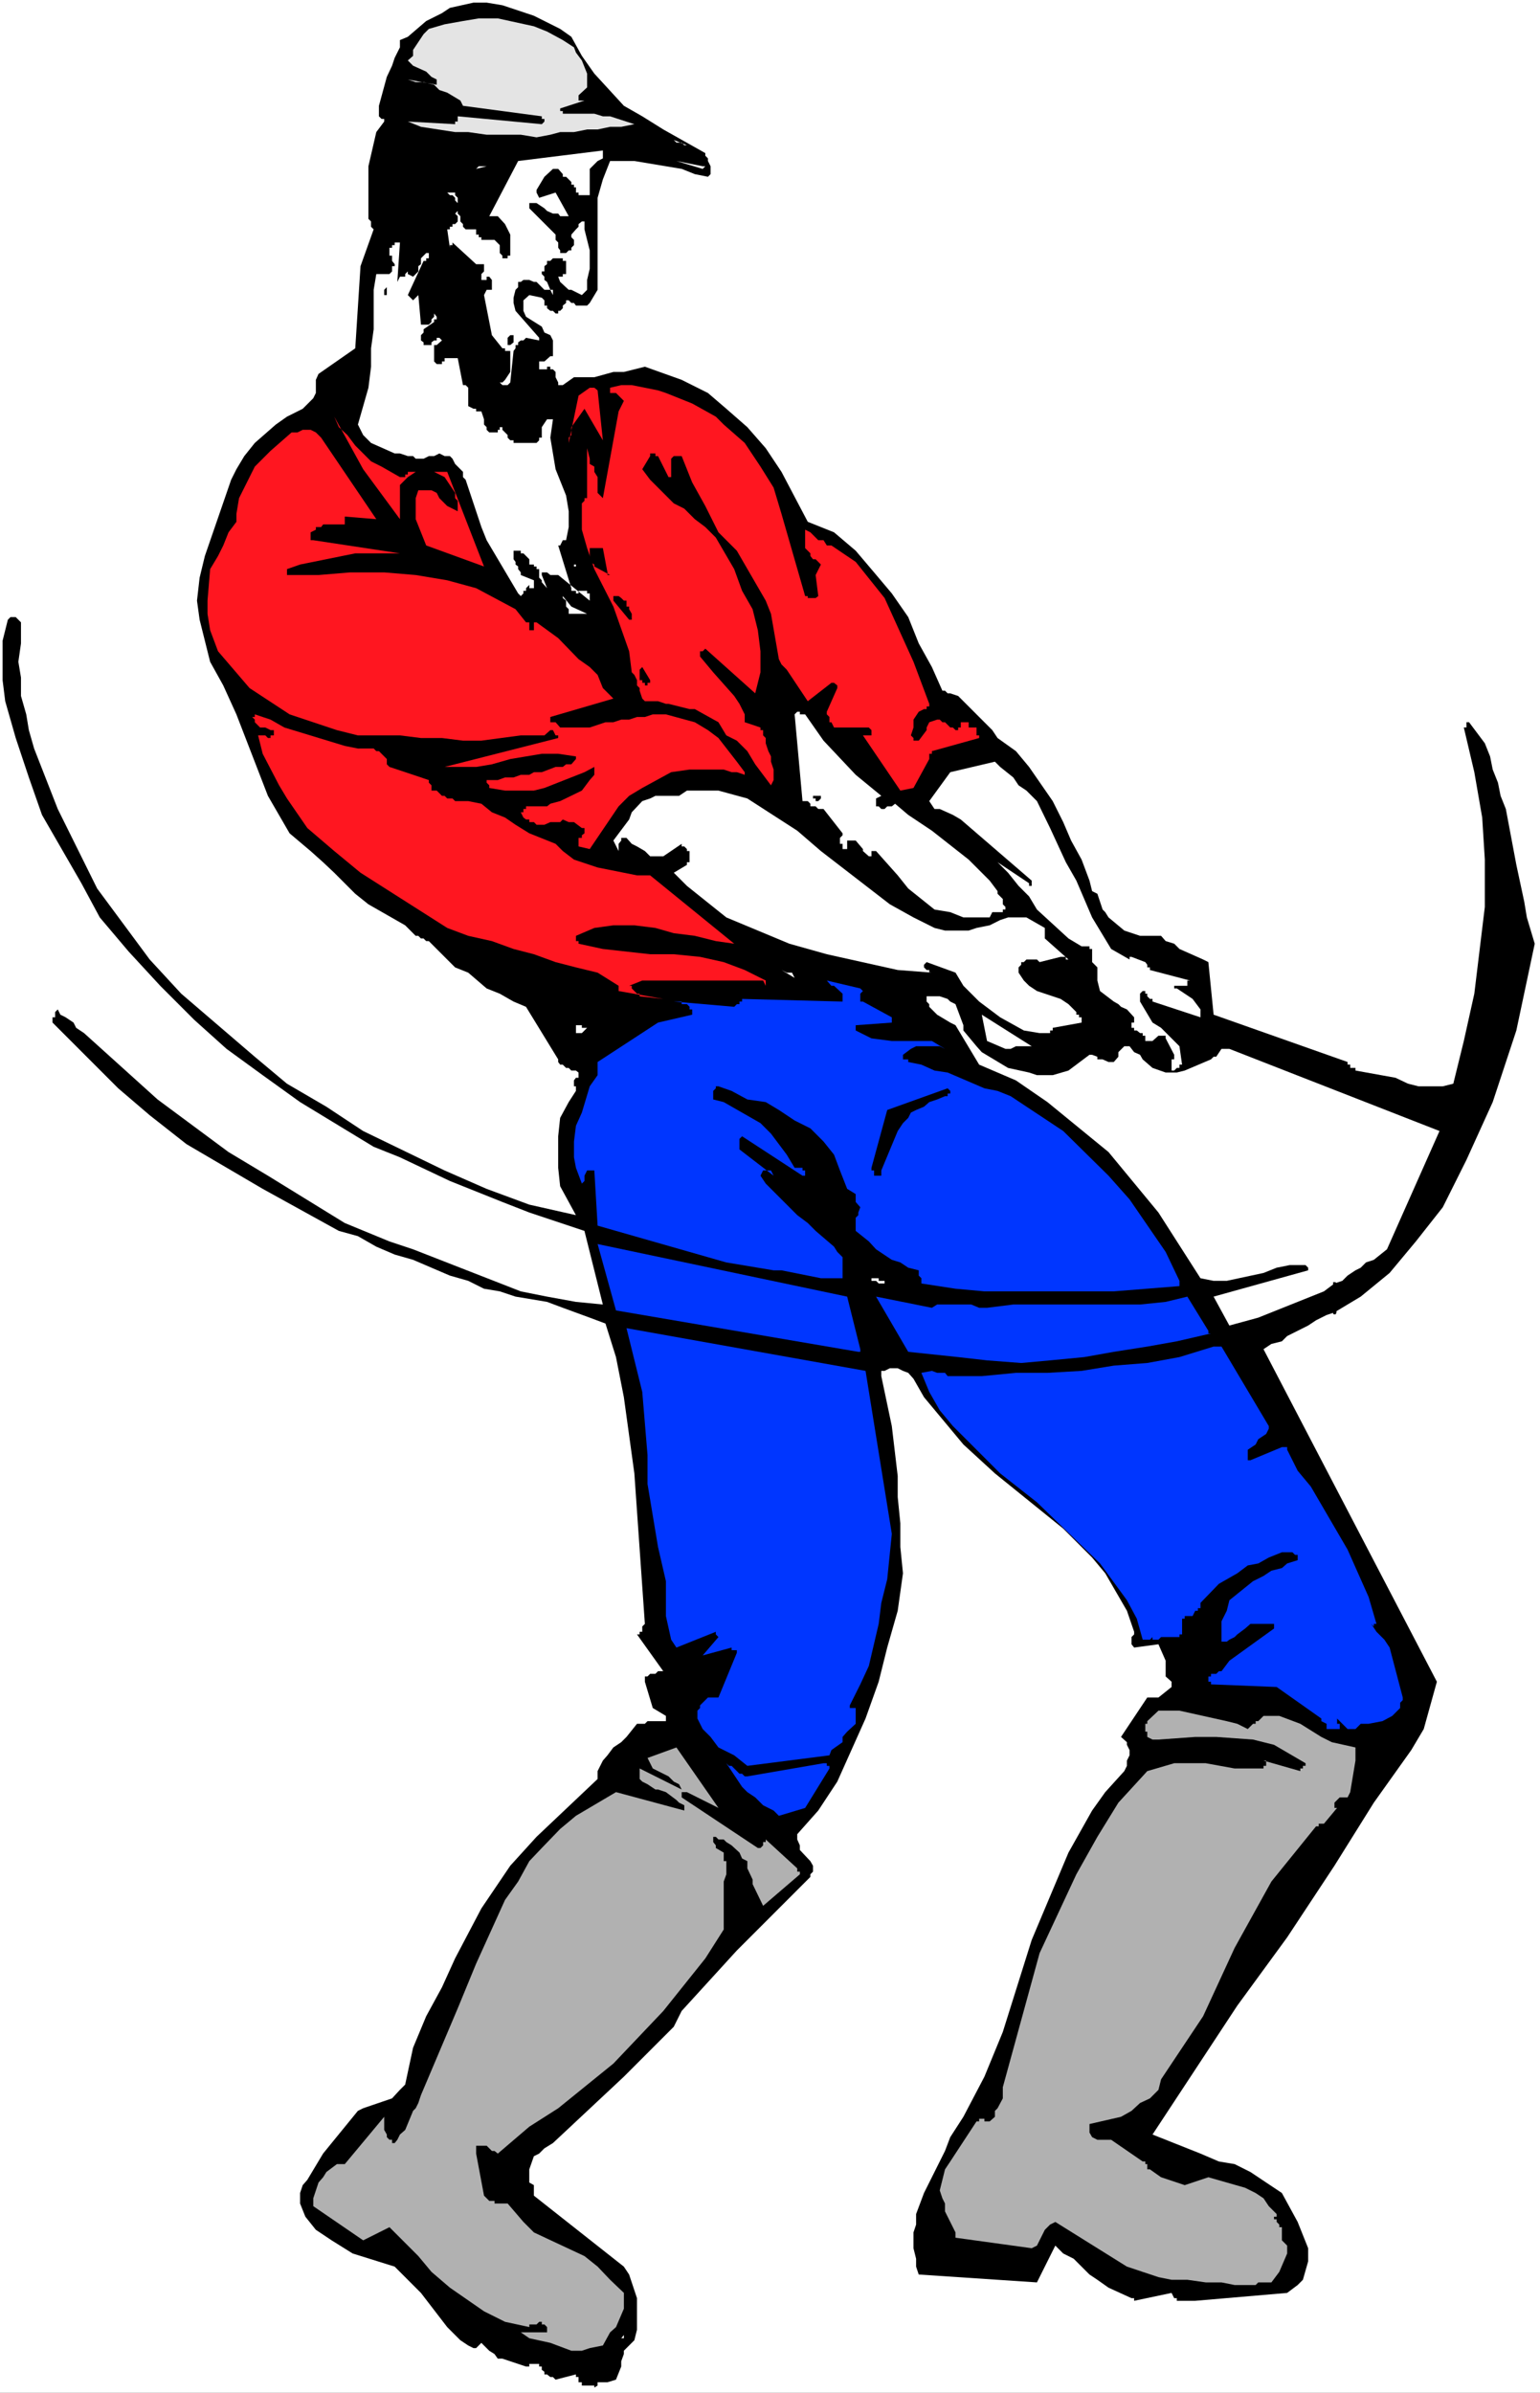<?xml version="1.0" encoding="UTF-8" standalone="no"?>
<svg
   version="1.0"
   width="100.258mm"
   height="155.668mm"
   id="svg39"
   sodipodi:docname="Miner 6.wmf"
   xmlns:inkscape="http://www.inkscape.org/namespaces/inkscape"
   xmlns:sodipodi="http://sodipodi.sourceforge.net/DTD/sodipodi-0.dtd"
   xmlns="http://www.w3.org/2000/svg"
   xmlns:svg="http://www.w3.org/2000/svg">
  <rect width="100%" height="100%" fill="#333333" stroke="none"/>
  <sodipodi:namedview
     id="namedview39"
     pagecolor="#ffffff"
     bordercolor="#000000"
     borderopacity="0.25"
     inkscape:showpageshadow="2"
     inkscape:pageopacity="0.0"
     inkscape:pagecheckerboard="0"
     inkscape:deskcolor="#d1d1d1"
     inkscape:document-units="mm" />
  <defs
     id="defs1">
    <pattern
       id="WMFhbasepattern"
       patternUnits="userSpaceOnUse"
       width="6"
       height="6"
       x="0"
       y="0" />
  </defs>
  <path
     style="fill:#ffffff;fill-opacity:1;fill-rule:evenodd;stroke:none"
     d="M 0,588.353 H 378.928 V 0 H 0 Z"
     id="path1" />
  <path
     style="fill:#000000;fill-opacity:1;fill-rule:evenodd;stroke:none"
     d="m 268.077,216.532 h -24.562 l -5.171,-5.171 -9.049,-7.11 -5.817,-3.878 -3.232,-2.747 -0.808,0.646 h -1.131 l -0.646,0.646 h -0.808 l -0.646,-0.646 h -0.646 v -1.939 l 1.293,-0.646 -6.302,-5.171 -7.918,-8.403 -4.525,-6.464 h -1.293 v -0.646 h -0.646 l -0.646,0.646 1.939,21.33 h 1.293 l 0.646,0.646 v 0.646 h 1.293 l 0.646,0.646 h 1.293 l 4.686,5.979 v 0.485 l -0.646,0.646 v 1.454 h 0.646 v 1.293 h 1.131 v -2.101 h 2.101 l 1.777,2.101 v 0.485 l 1.454,1.293 h 0.646 v -1.293 h 1.131 l 5.332,5.979 2.585,3.232 6.464,5.171 3.878,0.646 3.232,1.293 h 6.464 l 0.646,-1.293 h 1.293 0.646 0.646 v -0.646 h 0.646 v -0.646 l -0.646,-0.646 v -1.293 l -1.293,-1.293 v -0.646 l -1.939,-2.585 h 24.562 l 0.646,2.585 1.293,0.646 1.293,3.878 0.646,0.646 0.808,1.293 3.878,3.232 3.878,1.293 h 5.171 l 1.131,1.293 2.101,0.646 1.293,1.293 5.817,2.585 1.293,0.646 1.293,12.927 32.964,11.635 v 0.646 h 0.646 v 0.808 h 1.293 v 0.646 l 9.857,1.778 3.07,1.454 2.585,0.646 h 5.979 l 2.585,-0.646 2.585,-10.503 2.585,-11.635 2.585,-21.33 v -11.635 l -0.646,-10.342 -1.939,-11.15 -2.585,-10.988 h 0.646 v -1.293 h 0.646 l 3.878,5.171 1.293,3.232 0.646,3.232 1.293,3.232 0.646,3.232 1.293,3.232 2.585,13.735 1.939,9.049 0.646,3.878 1.939,6.464 -4.525,21.33 -5.817,17.613 -6.464,14.22 -5.817,11.635 -6.625,8.403 -3.232,3.878 -3.232,3.878 -7.11,5.817 -6.464,3.878 v -7.11 l 1.939,-0.646 1.293,-1.293 1.939,-1.293 1.293,-0.646 1.293,-1.293 1.939,-0.646 3.232,-2.585 12.927,-29.086 -51.709,-20.199 h -1.939 l -1.293,1.939 h -0.646 l -0.646,0.646 -6.464,2.747 -1.939,0.485 h -2.747 l -3.232,-1.131 -2.424,-2.101 -0.646,-1.131 -1.454,-0.646 -1.131,-1.454 h -1.293 l -1.454,1.454 v 1.131 l -1.131,1.293 h -1.293 l -1.454,-0.646 h -1.293 v -0.646 l -1.293,-0.485 h -0.646 l -5.171,3.878 -3.878,1.131 h -3.878 l -1.939,-0.646 -5.171,-1.131 -6.464,-3.878 -1.293,-1.454 -3.232,-3.878 v -1.293 l -1.939,-5.171 -1.293,-0.646 -0.646,-0.646 -1.939,-0.646 h -3.232 v 1.293 l 0.646,0.646 v 0.646 l 1.939,1.939 3.232,1.939 1.293,0.646 5.817,9.695 9.049,3.878 7.756,5.332 15.028,12.281 12.281,14.866 10.342,16.159 3.232,0.646 h 3.232 l 9.049,-1.939 3.232,-1.293 3.232,-0.646 h 3.878 l 0.646,0.646 v 0.646 l -23.269,6.464 3.878,7.11 7.11,-1.939 9.695,-3.878 3.232,-1.293 3.232,-1.293 2.585,-1.939 v 7.11 l -1.939,0.646 -2.585,1.293 -1.939,1.293 -5.171,2.585 -1.293,1.293 -2.585,0.646 -1.939,1.293 42.66,81.765 -3.232,11.635 -3.07,5.171 -9.211,12.927 -9.695,15.513 -11.634,17.613 -12.281,16.805 -20.845,31.672 11.796,4.686 4.524,1.939 3.878,0.646 3.878,1.939 7.756,5.171 3.878,7.11 2.585,6.464 v 3.232 l -1.293,4.525 -1.293,1.293 -2.585,1.939 -22.623,1.939 h -4.525 v -0.646 h -0.646 l -0.646,-1.293 -9.211,1.939 v -0.646 h -0.646 l -5.656,-2.585 -2.747,-1.939 -1.939,-1.293 -3.878,-3.878 -2.585,-1.293 -1.939,-1.939 -4.524,9.049 -29.086,-1.939 -0.646,-1.939 v -1.939 l -0.646,-2.585 v -3.878 l 0.646,-1.939 v -2.585 l 1.939,-5.171 2.585,-5.171 2.585,-5.171 1.293,-3.393 3.232,-5.009 5.171,-9.857 4.525,-10.988 7.11,-22.623 9.049,-21.492 5.817,-10.342 3.232,-4.525 4.686,-5.171 0.646,-1.293 v -1.293 l 0.646,-1.293 v -1.293 l -0.646,-1.293 v -0.646 l -1.454,-1.293 6.464,-9.695 h 2.747 l 3.232,-2.585 v -1.293 l -1.454,-1.293 v -3.878 l -1.777,-4.04 -5.979,0.808 -0.646,-0.808 v -1.778 l 0.646,-0.646 v -0.646 l -1.777,-5.171 -5.332,-9.211 -3.232,-3.878 -7.11,-7.11 -16.805,-13.574 -7.756,-7.11 -3.232,-3.878 -6.464,-7.756 -2.585,-4.525 -1.293,-1.454 -1.293,-0.485 -1.293,-0.646 h -1.939 l -1.293,0.646 h -0.808 v 1.293 l 2.585,12.281 1.454,12.281 v 5.171 l 0.646,6.464 v 5.817 l 0.646,6.464 -1.293,9.211 -2.585,9.049 -2.101,8.403 -3.232,9.049 -6.948,15.513 -4.686,7.11 -5.171,5.817 v 1.293 l 0.646,1.454 v 1.131 l 2.585,2.747 0.646,1.131 v 1.454 l -0.646,0.646 v 0.646 l -18.098,18.098 -13.574,14.866 -1.939,3.878 -12.281,12.281 -17.452,16.321 -2.101,1.293 -1.293,1.293 -1.293,0.646 -1.131,3.232 v 1.939 1.293 l 1.131,0.646 v 2.585 l 22.138,17.452 1.293,1.939 1.293,3.878 0.646,1.939 v 7.756 l -0.646,2.585 -2.585,2.585 v 0.808 l -0.646,1.778 v 1.293 l -1.293,3.232 -2.101,0.646 h -1.131 v -0.646 0.646 h -1.293 v 0.808 l -0.808,0.485 v -0.485 h -3.07 v -0.808 h -0.808 v -1.293 h -0.646 v -0.646 l -5.009,1.293 -0.646,-0.646 h -0.646 l -0.808,-0.646 h -0.646 v -0.646 l -0.646,-0.485 v -0.808 h -0.646 v -0.646 h -2.424 v 0.646 h -0.808 l -5.817,-1.939 h -0.646 -0.485 l -0.808,-1.131 -1.293,-0.808 -1.939,-1.939 -0.646,0.646 -0.646,0.646 h -0.646 l -1.293,-0.646 -1.939,-1.293 -3.232,-3.232 -6.464,-8.403 -6.464,-6.464 -10.342,-3.232 -5.171,-3.232 -3.878,-2.585 -2.585,-3.232 -1.293,-3.232 v -2.585 l 0.646,-1.939 1.131,-1.293 3.878,-6.464 2.101,-2.585 6.464,-7.918 1.293,-0.646 7.11,-2.424 1.939,-2.101 1.293,-1.293 1.939,-9.049 3.232,-7.756 3.878,-7.11 3.232,-7.11 6.464,-12.281 7.11,-10.503 6.464,-7.11 15.028,-14.22 v -1.939 l 1.293,-2.585 1.131,-1.293 1.454,-1.939 1.939,-1.293 1.293,-1.293 2.585,-3.232 h 0.646 1.293 l 0.646,-0.646 h 4.524 v -1.293 l -3.232,-1.939 -1.939,-6.464 v -1.293 h 0.646 l 0.646,-0.646 h 1.293 l 0.646,-0.646 h 1.293 l -6.464,-9.049 h 0.646 v -0.646 h 0.646 v -1.293 l 0.646,-0.646 -2.585,-37.004 -2.585,-18.745 -1.939,-9.857 -2.585,-8.241 -3.878,-1.454 -6.625,-2.424 -3.878,-1.454 -7.756,-1.293 -3.878,-1.293 -3.878,-0.646 -3.878,-1.939 -4.525,-1.293 -9.049,-3.878 -4.525,-1.293 -4.525,-1.939 -4.525,-2.585 -4.686,-1.293 -18.744,-10.342 -18.744,-10.988 -9.049,-7.11 -7.756,-6.625 -16.159,-16.159 v -1.293 h 0.646 v -1.293 l 0.646,-0.646 0.646,1.293 1.293,0.646 1.939,1.293 0.646,1.293 1.939,1.293 18.098,16.321 17.452,12.927 9.695,5.817 18.906,11.635 10.988,4.525 5.817,1.939 26.501,10.342 6.464,1.293 7.11,1.293 6.625,0.646 -4.525,-18.098 -13.574,-4.525 -6.625,-2.585 -12.927,-5.171 -12.281,-5.817 -6.464,-2.585 -18.098,-10.988 -9.211,-6.625 -8.887,-6.464 -7.918,-7.11 -8.403,-8.403 -7.756,-8.403 -7.11,-8.403 -4.525,-8.403 -9.695,-16.805 -3.232,-9.211 -3.232,-9.695 -2.585,-9.049 -0.646,-5.171 v -9.695 l 1.293,-5.171 0.646,-0.646 h 1.293 l 1.293,1.293 v 5.171 l -0.646,4.525 0.646,3.878 v 4.525 l 1.293,4.525 0.646,3.878 1.293,4.525 5.817,14.866 9.695,19.553 12.927,17.452 7.756,8.403 18.098,15.513 7.918,6.625 9.695,5.656 9.049,5.979 20.037,9.695 10.342,4.525 10.503,3.878 11.473,2.585 -3.878,-7.11 -0.485,-4.525 v -7.756 l 0.485,-4.525 2.101,-3.878 1.777,-2.747 v -1.131 h -0.485 v -1.454 l 0.485,-0.646 h 0.646 v -1.293 l -0.646,-0.485 h -1.131 l -0.646,-0.646 h -0.646 l -0.808,-0.808 h -0.646 l -0.485,-0.646 v -0.646 l -7.918,-12.927 -3.07,-1.293 -3.393,-1.939 -3.232,-1.293 -4.524,-3.878 -3.232,-1.293 -6.464,-6.464 h -0.646 l -0.646,-0.646 h -0.646 l -0.646,-0.646 h -0.646 l -2.585,-2.585 -9.049,-5.171 -3.232,-2.585 -2.585,-2.585 -2.585,-2.585 -2.747,-2.585 -3.07,-2.747 -5.171,-4.363 -5.332,-9.211 -7.756,-20.037 -3.232,-7.11 -3.232,-5.817 -1.293,-5.171 -1.293,-5.171 -0.646,-4.686 0.646,-5.656 1.293,-5.332 6.464,-18.745 1.293,-2.585 1.939,-3.232 2.585,-3.232 5.171,-4.525 2.747,-1.939 3.878,-1.939 2.585,-2.585 0.646,-1.293 v -3.232 l 0.646,-1.454 9.049,-6.302 1.293,-20.199 3.232,-9.049 -0.646,-0.646 V 54.456 L 90.652,53.81 V 40.883 l 1.939,-8.403 1.939,-2.585 V 29.248 H 93.884 L 93.237,28.602 V 26.016 l 1.939,-7.11 1.293,-2.747 0.646,-1.939 1.293,-2.585 V 9.857 l 1.939,-0.808 4.524,-3.878 3.878,-1.939 1.939,-1.293 5.817,-1.293 h 3.232 l 3.878,0.646 7.756,2.585 6.464,3.232 2.747,1.939 2.585,4.686 3.07,4.363 7.272,7.918 4.525,2.585 5.171,3.232 10.342,5.817 v 0.646 l 0.646,0.646 v 0.646 l 0.646,1.293 v 1.939 l -0.646,0.646 -3.232,-0.646 -3.232,-1.293 -11.634,-1.939 h -3.232 -2.747 l -1.777,4.525 -1.293,4.525 v 22.623 l -1.939,3.232 -0.646,0.646 h -2.747 l -0.485,-0.646 h -0.646 l -0.646,-0.646 h -0.646 v 0.646 l -0.808,0.646 v 0.646 l -0.646,0.646 h -0.485 v 0.646 h -0.646 l -0.646,-0.646 h -0.646 L 134.604,75.786 V 75.14 h -0.646 v -1.293 l -0.646,-0.646 -3.07,-0.646 -1.454,1.293 v 2.585 l 0.646,1.454 3.878,2.424 0.646,1.454 1.454,0.646 0.646,1.293 v 3.878 h -0.646 l -1.454,1.293 h -1.293 v 1.939 h 1.939 v -0.646 h 0.808 v 0.646 h 0.646 l 0.646,0.646 v 1.293 l 0.646,1.293 v 0.646 h 1.131 l 2.747,-1.939 h 5.009 l 4.686,-1.293 h 2.585 l 5.171,-1.293 9.049,3.232 6.464,3.232 4.524,3.878 5.171,4.525 4.525,5.171 3.878,5.817 6.464,12.281 6.464,2.585 5.332,4.525 4.524,5.332 4.363,5.171 4.04,5.817 2.585,6.464 3.232,5.817 2.585,5.817 h 0.646 l 0.646,0.646 h 0.646 l 1.939,0.646 8.403,8.403 1.293,1.939 4.525,3.232 3.232,3.878 5.817,8.403 2.585,5.171 1.939,4.525 2.585,4.686 z"
     id="path2" />
  <path
     style="fill:#0036ff;fill-opacity:1;fill-rule:evenodd;stroke:none"
     d="m 286.821,402.523 h -1.131 l -0.646,0.646 h -1.454 v -0.646 l -0.646,0.646 h -1.777 l -1.454,-5.171 -2.424,-4.525 -6.625,-9.049 -15.513,-15.028 -9.049,-7.11 -11.634,-11.635 -3.232,-3.878 -2.585,-4.525 -1.939,-4.686 2.585,-0.485 1.293,0.485 h 1.939 l 0.646,0.808 h 8.403 l 8.403,-0.808 h 7.756 l 8.403,-0.485 7.918,-1.293 8.241,-0.646 7.918,-1.454 8.403,-2.585 h 1.939 l 11.634,19.553 v 0.646 l -0.646,1.293 -1.939,1.293 -0.646,1.293 -1.939,1.293 v 2.585 h 0.646 l 7.756,-3.232 h 1.293 v 0.646 l 2.585,5.171 3.232,3.878 9.049,15.513 5.171,11.635 1.939,6.625 h -0.646 v 0.646 l -0.646,-0.646 1.293,1.939 1.939,1.939 1.293,1.939 3.232,12.281 v 0.646 l -0.646,0.646 v 1.293 l -1.939,1.939 -2.424,1.293 -3.393,0.646 h -1.939 l -1.293,1.293 h -1.939 l -2.585,-2.585 v 1.293 h 0.646 v 1.293 h -0.646 -1.293 -0.646 -0.646 v -1.293 l -1.293,-0.646 v -0.646 l -10.988,-7.756 -16.159,-0.646 v -0.646 h -0.646 v -1.293 h 0.646 v -0.646 h 1.293 l 0.646,-0.646 h 0.646 l 1.939,-2.585 10.988,-7.918 v -1.131 h -5.817 l -1.293,1.131 -1.939,1.454 -0.646,0.646 -1.293,0.646 -0.646,0.485 h -1.293 v -1.131 -3.878 l 1.293,-2.585 0.646,-2.585 5.817,-4.686 2.585,-1.293 1.939,-1.293 2.585,-0.646 1.293,-1.131 2.585,-0.808 v -1.293 h -0.646 l -0.646,-0.646 h -2.585 l -3.232,1.293 -2.585,1.454 -2.585,0.485 -2.585,1.939 -4.525,2.585 -4.524,4.686 v 1.293 h -0.646 v 0.646 H 294.093 l -0.646,1.293 h -0.646 -0.646 -0.646 v 0.646 h -0.646 v 3.878 h -0.646 v 0.646 z"
     id="path3" />
  <path
     style="fill:#b1b1b1;fill-opacity:1;fill-rule:evenodd;stroke:none"
     d="m 333.521,432.903 v -3.232 l -5.817,-1.293 -2.585,-1.293 -5.171,-3.232 -5.171,-1.939 h -3.878 l -1.293,1.293 h -0.646 v 0.646 h -0.646 l -1.293,1.293 -2.585,-1.293 -2.585,-0.646 -11.634,-2.585 h -5.171 l -2.747,2.585 v 0.646 h -0.485 v 1.939 h 0.485 v 1.293 l 1.293,0.646 h 1.454 l 9.049,-0.646 h 5.171 l 9.049,0.646 5.171,1.293 7.756,4.525 v 0.646 h -0.646 v 0.646 h -0.646 v 0.646 l -9.049,-2.585 h 0.646 v 1.293 h -0.646 v 0.646 h -7.11 l -7.11,-1.293 h -7.756 l -6.625,1.939 -7.11,7.756 -5.171,8.403 -5.171,9.211 -9.049,19.391 -9.049,32.965 v 2.747 l -1.293,2.424 -0.646,0.646 v 1.454 l -1.293,1.131 h -1.293 v -0.646 h -1.293 v 0.646 h -0.646 l -6.464,9.857 -1.293,1.939 -1.293,5.171 0.646,1.939 0.646,1.293 v 1.939 l 2.585,5.171 v 1.293 l 18.744,2.585 1.293,-0.646 1.939,-3.878 1.293,-1.293 1.293,-0.646 17.613,10.988 7.756,2.585 3.232,0.646 h 3.878 l 4.525,0.646 h 3.878 l 3.232,0.646 h 5.171 l 0.646,-0.646 h 3.232 l 1.939,-2.585 1.939,-4.525 v -1.939 l -1.293,-1.293 v -0.646 -1.939 -0.646 h -0.646 v -0.646 l -0.646,-0.646 v -0.646 h -0.646 v -0.646 h 0.646 v -0.646 l -1.939,-1.939 -1.293,-1.939 -1.939,-1.293 -2.585,-1.293 -9.049,-2.585 -5.817,1.939 -5.817,-1.939 -2.747,-1.939 h -0.646 v -1.293 h -0.485 v -0.646 h -0.646 l -7.756,-5.333 h -3.393 l -1.293,-0.646 -0.646,-1.131 v -2.101 l 7.756,-1.778 2.585,-1.454 2.101,-1.939 2.424,-1.131 2.101,-2.101 0.646,-2.585 10.342,-15.513 7.756,-16.805 9.049,-16.321 10.988,-13.574 h 0.646 v -0.646 h 1.293 l 3.232,-3.878 h -0.646 v -1.293 l 0.646,-0.646 0.646,-0.646 h 1.939 l 0.646,-1.293 z"
     id="path4" />
  <path
     style="fill:#0036ff;fill-opacity:1;fill-rule:evenodd;stroke:none"
     d="m 297.325,327.222 -5.171,-8.403 -5.332,1.293 -6.302,0.646 h -6.464 -5.979 -6.464 -6.464 -5.817 l -6.464,0.808 h -1.939 l -1.939,-0.808 h -1.939 -1.293 -1.293 -1.939 -1.939 l -1.293,0.808 -13.735,-2.747 7.918,13.574 12.281,1.293 7.11,0.808 8.403,0.646 7.11,-0.646 8.403,-0.808 7.272,-1.293 8.241,-1.293 7.272,-1.293 8.403,-1.939 h -0.646 z"
     id="path5" />
  <path
     style="fill:#ffffff;fill-opacity:1;fill-rule:evenodd;stroke:none"
     d="m 295.386,248.204 -1.939,-2.585 -3.878,-2.585 h -0.646 v -0.646 h 1.939 0.646 0.646 v -1.293 h 0.646 l -9.857,-2.585 v -0.646 h -0.646 v -0.646 l -0.485,-0.646 -3.393,-1.293 h -0.485 v 0.646 l -4.524,-2.585 -4.686,-7.756 -3.878,-9.049 -2.585,-4.525 -3.878,-8.403 -3.232,-6.625 -1.293,-1.293 -1.293,-1.293 -1.939,-1.293 -1.293,-1.939 -3.232,-2.585 -1.293,-1.293 -10.988,2.585 -5.171,7.11 1.293,1.939 h 1.293 l 3.232,1.454 1.939,1.131 17.452,15.028 v 0.646 0.646 h -0.646 v -0.646 l -7.756,-5.171 2.585,2.585 2.585,3.232 2.585,2.585 1.939,3.232 7.756,7.11 3.232,1.939 h 1.939 v 0.646 h 0.646 v 1.939 1.293 l 1.293,1.293 v 3.232 l 0.646,2.585 3.393,2.585 1.131,0.646 0.646,0.646 1.454,0.646 1.777,1.939 v 1.293 h -0.646 v 1.293 h 0.646 v 0.646 h 0.646 l 0.808,0.646 h 0.646 v 0.646 h 0.646 v 1.293 h 0.485 0.646 0.646 l 1.454,-1.293 h 1.777 v 0.646 l 2.101,4.04 v 1.131 h -0.646 v 2.747 h 0.646 l 0.646,-0.646 h 0.646 v -0.808 h 0.646 l -0.646,-4.525 -1.293,-1.293 -3.232,-3.232 -2.101,-1.293 -3.07,-5.171 v -1.939 l 0.646,-0.646 h 0.646 v 0.646 h 0.485 v 0.646 l 0.646,0.646 h 0.646 v 0.646 l 11.796,3.878 v -0.646 h 0.646 -0.646 z"
     id="path6" />
  <path
     style="fill:#0036ff;fill-opacity:1;fill-rule:evenodd;stroke:none"
     d="m 290.215,314.941 -3.393,-7.11 -8.887,-12.927 -5.171,-5.817 -11.15,-10.988 -12.927,-8.564 -3.232,-1.293 -3.232,-0.646 -9.049,-3.878 -3.232,-0.485 -3.232,-1.454 -3.232,-0.646 v -0.646 h -1.293 v -1.131 l 1.939,-1.454 1.293,-0.646 h 5.817 l 1.293,0.646 -3.232,-1.939 h -2.585 -7.272 l -5.009,-0.646 -3.878,-1.939 v -0.646 -0.646 l 8.887,-0.646 v -1.293 l -7.11,-3.878 h -0.646 v -1.939 l 0.646,-0.646 -0.646,-0.646 -8.241,-1.939 1.131,1.293 h 0.646 l 2.101,1.939 v 1.939 L 182.596,245.619 v 0.646 h -0.646 v 0.646 h -0.646 l -0.646,0.646 -14.866,-1.293 h 1.939 v 0.646 h 1.293 l 0.646,0.646 v 0.646 h 0.646 v 1.293 l -8.403,1.939 -14.866,9.695 v 3.232 l -1.939,2.747 -1.939,6.464 -1.454,3.232 -0.485,3.878 v 3.878 l 0.485,2.585 1.454,3.878 0.646,-0.646 v -1.293 l 0.646,-1.293 h 1.777 l 0.808,13.574 4.525,1.293 18.098,5.171 9.049,2.585 11.634,1.939 h 1.939 l 9.695,1.939 h 5.332 v -3.878 -1.293 l -1.293,-1.293 -0.808,-1.293 -4.525,-3.878 -1.939,-1.939 -2.585,-1.939 -5.817,-5.817 -1.939,-1.939 -1.293,-1.939 0.646,-1.293 h 1.939 l 0.646,1.293 -8.403,-6.464 v -2.585 l 0.646,-0.646 14.866,9.695 h 0.646 v -1.293 h -0.646 v -0.646 h -0.646 -0.646 -0.646 l -1.939,-3.232 -3.878,-5.171 -2.585,-2.585 -9.049,-5.171 -2.585,-0.646 v -2.101 l 0.646,-0.646 v -0.485 h 0.646 l 3.232,1.131 3.878,2.101 4.525,0.646 3.232,1.939 3.878,2.585 3.878,1.939 3.232,3.232 2.585,3.232 1.454,3.878 1.777,4.525 2.101,1.293 v 1.939 l 1.131,1.293 -0.485,1.293 v 0.646 l -0.646,0.646 v 0.646 0.646 1.939 l 3.232,2.585 1.777,1.939 3.878,2.585 2.101,0.646 1.939,1.293 2.585,0.646 v 1.293 l 0.646,0.646 v 1.293 l 8.403,1.293 7.11,0.646 h 31.833 l 16.159,-1.293 z"
     id="path7" />
  <path
     style="fill:#ffffff;fill-opacity:1;fill-rule:evenodd;stroke:none"
     d="m 266.138,250.789 v -0.646 h -0.646 v -0.646 h -0.646 v -0.646 l -1.939,-1.939 -1.939,-1.293 -3.878,-1.293 -1.939,-0.646 -1.939,-1.293 -1.293,-1.293 -1.293,-1.939 v -1.293 l 0.646,-0.646 v -0.646 h 0.646 l 0.646,-0.646 h 2.585 l 0.646,0.646 5.171,-1.293 h 1.293 v 0.646 h 0.646 l -5.817,-5.171 v -2.585 l -4.525,-2.585 h -4.525 l -1.939,0.646 -2.585,1.293 -3.232,0.646 -1.939,0.646 h -5.817 l -2.585,-0.646 -5.171,-2.585 -5.817,-3.232 -16.967,-13.089 -5.817,-5.009 -12.281,-7.918 -7.11,-1.939 h -3.878 -1.939 -1.939 l -1.939,1.293 h -5.817 l -1.293,0.646 -1.939,0.646 -2.585,2.747 -0.646,1.778 -3.878,5.171 1.293,2.585 h 0.646 -0.646 v -1.778 l 0.646,-0.808 v -0.646 h 1.293 l 1.293,1.454 1.293,0.646 1.939,1.131 1.293,1.293 h 3.232 l 4.524,-3.07 v 0.646 h 0.646 l 0.646,0.646 v 0.485 h 0.646 v 2.747 h -0.646 v 0.646 l -3.232,1.939 3.232,3.232 6.464,5.171 3.232,2.585 7.756,3.232 7.756,3.232 9.211,2.585 17.452,3.878 8.403,0.646 h -0.646 v -0.646 h -0.646 l -0.646,-0.646 v -0.646 l 0.646,-0.646 7.11,2.585 1.939,3.232 3.878,3.878 5.171,3.878 5.817,3.232 3.878,0.646 h 2.585 v -0.646 h 0.646 v -0.646 l 7.11,-1.293 z"
     id="path8" />
  <path
     style="fill:#ffffff;fill-opacity:1;fill-rule:evenodd;stroke:none"
     d="m 253.857,257.253 -12.281,-7.756 1.293,6.464 4.525,1.939 h 0.646 0.646 l 1.293,-0.646 h 0.646 1.293 0.646 1.293 v 0.646 z"
     id="path9" />
  <path
     style="fill:#ff1620;fill-opacity:1;fill-rule:evenodd;stroke:none"
     d="m 240.284,180.82 v -1.293 -0.646 h -1.293 -0.646 v -1.293 h -1.293 -0.646 v 1.293 h -0.646 v 0.646 h -0.646 l -0.646,-0.646 h -0.646 l -1.293,-1.293 h -0.646 l -0.646,-0.646 h -0.646 l -1.939,0.646 -0.646,1.293 v 0.646 l -1.939,2.585 h -1.293 v -0.646 l -0.646,-0.646 0.646,-1.939 v -1.939 l 1.293,-1.939 1.293,-0.646 h 0.646 v -0.646 h 0.646 v -0.646 l -3.878,-10.342 -7.11,-15.674 -7.11,-8.888 -5.979,-4.04 h -1.131 l -0.808,-1.293 h -1.293 l -1.939,-1.939 -1.293,-0.646 v 4.525 l 1.293,1.293 v 0.646 l 0.646,0.808 h 0.646 l 1.293,1.293 -1.293,2.585 0.646,5.171 -0.646,0.485 h -1.939 v -0.485 h -0.646 l -5.817,-20.199 -1.939,-6.464 -3.232,-5.171 -3.878,-5.817 -5.171,-4.525 -1.939,-1.939 -5.817,-3.232 -6.464,-2.585 -1.939,-0.646 -6.464,-1.293 h -2.585 l -2.747,0.646 v 1.293 h 1.454 l 1.939,1.939 -1.293,2.585 -3.878,21.33 -1.293,-1.293 v -3.878 l -0.808,-1.293 v -1.293 l -1.131,-0.646 v -1.293 l -0.646,-2.585 v 12.281 h -0.646 v 0.646 l -0.646,0.646 v 6.464 l 1.293,4.525 1.777,5.171 4.686,9.211 3.878,10.988 0.646,5.171 0.646,0.646 0.646,1.293 v 1.293 l 0.646,0.646 v 0.646 l 0.646,1.939 0.646,0.646 h 3.232 l 1.939,0.646 h 0.646 l 5.171,1.293 h 1.293 l 5.817,3.232 1.939,3.232 2.585,1.293 2.585,2.585 1.939,3.232 3.878,5.171 0.646,-1.293 v -2.585 l -0.646,-1.939 v -1.293 l -0.646,-1.293 -0.646,-1.939 v -1.293 l -0.646,-0.646 v -1.293 h -0.646 v -0.646 l -3.878,-1.293 v -1.939 l -1.293,-2.585 -1.293,-1.939 -5.171,-5.817 -3.232,-3.878 v -1.293 h 0.646 l 0.646,-0.646 12.281,10.988 1.293,-5.171 v -5.171 l -0.646,-5.171 -1.293,-5.171 -2.585,-4.525 -1.939,-5.333 -4.525,-7.756 -2.585,-2.585 -2.585,-1.939 -2.585,-2.585 -2.585,-1.293 -5.817,-5.817 -1.939,-2.585 1.939,-3.232 v -0.646 h 1.293 v 0.646 h 0.646 l 2.585,5.171 h 0.646 v -4.525 l 0.646,-0.646 h 1.939 l 2.585,6.464 3.232,5.817 3.232,6.464 4.525,4.525 7.11,12.281 1.293,3.232 1.939,11.15 0.646,1.293 1.293,1.293 5.171,7.756 5.817,-4.525 h 0.646 l 0.808,0.646 v 0.646 l -2.585,5.817 v 0.646 l 0.646,0.646 v 1.293 h 0.485 l 0.646,1.293 h 0.808 0.646 0.646 1.131 3.232 1.293 0.808 l 0.646,0.646 v 1.293 h -0.646 -1.454 l 9.211,13.574 3.232,-0.646 3.878,-7.11 v -1.293 h 0.646 v -0.646 l 11.634,-3.232 v -0.646 z"
     id="path10" />
  <path
     style="fill:#000000;fill-opacity:1;fill-rule:evenodd;stroke:none"
     d="m 233.174,267.595 -14.866,5.333 -3.878,14.22 v 0.646 h 0.646 v 1.293 h 0.485 0.646 0.646 v -1.293 l 4.04,-9.695 1.293,-1.939 1.293,-1.293 0.646,-1.293 1.293,-0.646 1.939,-0.808 1.293,-1.131 1.939,-0.646 1.939,-0.808 h 0.646 v -0.646 h 0.646 v -0.646 z"
     id="path11" />
  <path
     style="fill:#000000;fill-opacity:1;fill-rule:evenodd;stroke:none"
     d="m 220.247,332.393 -4.04,-6.948 0.646,6.302 v 0.646 h 0.808 0.646 l 0.646,1.293 h 0.485 0.808 0.646 v -1.293 z"
     id="path12" />
  <path
     style="fill:#0036ff;fill-opacity:1;fill-rule:evenodd;stroke:none"
     d="m 219.439,377.154 -6.464,-40.075 -58.819,-10.503 3.878,15.674 1.293,15.513 v 7.11 l 2.585,15.513 1.939,8.403 v 8.564 l 1.293,5.817 1.293,1.939 9.695,-3.878 v 0.646 l 0.646,0.646 -3.878,4.525 7.11,-1.939 v 0.646 h 1.293 v 0.646 l -4.525,10.988 h -2.585 l -1.939,1.939 v 0.646 l -0.646,0.646 v 1.939 l 0.646,1.293 0.646,1.293 1.939,1.939 1.939,2.585 3.878,1.939 3.232,2.585 20.199,-2.585 0.485,-1.293 2.747,-1.939 v -1.293 l 1.131,-1.293 2.101,-1.939 v -1.939 -0.646 -1.293 h -1.454 v -0.646 l 2.585,-5.171 2.101,-4.525 2.424,-10.342 0.646,-5.171 1.454,-5.817 z"
     id="path13" />
  <path
     style="fill:#ffffff;fill-opacity:1;fill-rule:evenodd;stroke:none"
     d="m 217.661,314.941 h -0.808 -0.646 v -0.646 h -0.646 -0.485 -0.646 v 0.646 h 0.646 0.485 l 0.646,0.646 h 0.646 0.808 z"
     id="path14" />
  <path
     style="fill:#0036ff;fill-opacity:1;fill-rule:evenodd;stroke:none"
     d="m 211.682,331.747 -3.232,-12.927 -61.404,-12.927 4.525,16.321 59.627,10.18 h 0.485 z"
     id="path15" />
  <path
     style="fill:#0036ff;fill-opacity:1;fill-rule:evenodd;stroke:none"
     d="m 203.441,434.195 v -0.646 h -0.808 l -18.744,3.232 h -0.646 l -0.646,-0.646 h -0.646 l -0.646,-0.646 -0.646,-0.646 -0.646,-0.646 h -0.646 l -0.646,-0.646 1.293,1.939 1.293,1.939 1.293,1.939 1.293,1.293 1.939,1.293 1.939,1.939 2.585,1.293 1.293,1.293 6.464,-1.939 5.979,-9.695 v -0.646 z"
     id="path16" />
  <path
     style="fill:#000000;fill-opacity:1;fill-rule:evenodd;stroke:none"
     d="m 201.341,195.687 h -0.646 -0.646 v 0.646 h 0.646 v 0.646 h 0.646 l 0.646,-0.646 v -0.646 z"
     id="path17" />
  <path
     style="fill:#b1b1b1;fill-opacity:1;fill-rule:evenodd;stroke:none"
     d="m 196.17,459.404 -7.756,-7.11 v 0.646 h -0.646 v 0.808 l -0.646,0.646 h -0.646 l -18.744,-12.443 v -1.293 h 1.293 l 7.756,3.878 -10.342,-14.866 -7.11,2.585 1.293,2.585 2.585,1.293 1.293,0.646 1.293,1.293 1.293,0.646 0.646,1.293 -10.342,-5.171 v 2.585 l 0.646,0.646 1.293,0.646 1.939,1.293 h 0.646 l 1.939,0.646 2.585,1.939 0.646,0.646 1.293,0.646 v 1.293 l -16.805,-4.525 -9.857,5.817 -3.878,3.232 -4.524,4.686 -3.07,3.232 -2.747,5.009 -3.232,4.525 -7.11,15.674 -4.525,10.988 -9.049,21.33 -0.646,1.939 -0.646,1.293 -0.646,0.646 -1.939,4.686 -1.293,1.131 -0.646,1.293 -0.646,0.808 h -0.646 v -0.808 h -0.646 l -0.646,-0.646 v -0.646 l -0.646,-1.131 v -3.232 l -9.695,11.635 h -1.939 l -2.585,1.939 -0.808,1.293 -1.131,1.293 -1.293,3.878 v 1.939 l 12.281,8.403 6.464,-3.232 7.11,7.11 3.232,3.878 4.525,3.878 8.403,5.817 5.171,2.585 5.979,1.293 v -0.646 h 1.777 l 0.646,-0.646 h 0.646 v 0.646 h 0.646 l 0.646,0.646 v 1.293 h -6.464 l 2.101,1.454 5.171,1.131 5.171,1.939 h 2.585 l 1.939,-0.646 3.232,-0.646 1.777,-3.232 1.454,-1.293 1.939,-4.525 v -3.878 l -3.393,-3.232 -3.07,-3.232 -3.232,-2.585 -12.442,-5.817 -2.585,-2.585 -3.878,-4.525 h -3.232 v -0.646 h -1.293 l -1.293,-1.293 -1.939,-10.342 V 527.595 h 2.585 l 1.293,1.293 h 0.646 l 0.808,0.646 7.756,-6.625 7.11,-4.525 13.574,-10.988 12.281,-12.927 10.342,-12.927 4.525,-7.11 v -1.939 -9.857 l 0.646,-1.778 v -3.232 h -0.646 v -2.101 l -1.939,-1.131 v -0.646 l -0.646,-0.808 v -1.293 h 0.646 l 0.646,0.646 h 1.293 l 0.646,0.646 1.293,0.808 1.939,1.778 0.646,1.454 1.293,0.646 v 1.778 l 1.293,2.747 v 1.131 l 2.585,5.332 9.049,-7.756 v -0.646 h -0.646 z"
     id="path18" />
  <path
     style="fill:#ffffff;fill-opacity:1;fill-rule:evenodd;stroke:none"
     d="m 195.523,240.448 -3.232,-1.939 1.293,0.646 h 0.646 0.646 l 0.646,1.293 h 0.646 z"
     id="path19" />
  <path
     style="fill:#ff1620;fill-opacity:1;fill-rule:evenodd;stroke:none"
     d="m 188.413,241.094 -5.171,-2.585 -5.171,-1.939 -5.817,-1.293 -6.464,-0.646 h -5.817 l -11.634,-1.293 -5.979,-1.293 v -0.646 h -0.646 v -1.293 l 4.525,-1.939 4.686,-0.646 h 5.171 l 5.171,0.646 4.525,1.293 5.171,0.646 5.171,1.293 4.525,0.646 -20.683,-16.805 h -3.232 l -9.695,-1.939 -5.817,-1.939 -2.747,-2.101 -1.777,-1.778 -6.464,-2.585 -3.393,-2.101 -2.585,-1.778 -3.232,-1.293 -2.585,-2.101 -3.232,-0.646 h -3.232 l -0.646,-0.646 h -1.293 l -0.646,-0.646 h -0.646 l -1.293,-1.293 h -0.646 -0.646 v -1.293 l -0.646,-0.646 v -0.646 l -9.695,-3.232 -0.646,-0.646 v -1.293 l -1.939,-1.939 h -0.646 l -0.646,-0.646 H 88.066 l -3.232,-0.646 -14.866,-4.525 -3.393,-1.939 -3.878,-1.293 v 0.646 h -0.646 l 0.646,0.646 v 0.646 l 1.293,1.293 h 0.646 0.646 l 1.293,0.646 h 0.808 v 1.293 h -0.808 v 0.646 H 65.929 l -0.646,-0.646 h -1.777 l 1.131,4.525 4.04,7.756 1.939,3.232 5.009,7.272 6.625,5.656 6.464,5.332 21.33,13.574 5.171,1.939 5.817,1.293 5.332,1.939 5.009,1.293 5.332,1.939 5.009,1.293 5.332,1.293 5.171,3.232 v 1.293 l 10.988,1.939 -5.817,-0.646 v -0.646 h -0.646 l -1.293,-1.293 v -0.646 h -0.646 l 3.232,-1.293 h 11.634 4.525 13.574 l 0.646,1.293 v -1.293 h 0.646 z"
     id="path20" />
  <path
     style="fill:#ff1620;fill-opacity:1;fill-rule:evenodd;stroke:none"
     d="m 183.243,189.87 -1.939,-2.585 -4.525,-5.817 -2.585,-1.939 -3.232,-1.939 -7.11,-1.939 h -3.232 l -1.939,0.646 h -1.939 l -1.939,0.646 h -1.939 l -1.939,0.646 h -1.939 l -3.878,1.293 h -7.272 l -1.131,-1.293 h -1.293 v -1.293 l 15.513,-4.525 -2.585,-2.585 -1.293,-3.232 -1.939,-1.939 -2.747,-1.939 -5.009,-5.171 -5.332,-3.878 h -0.646 v 1.939 h -1.131 v -0.646 -1.293 h -0.808 l -2.585,-3.232 -9.695,-5.171 -7.11,-1.939 -7.756,-1.293 -7.756,-0.646 h -8.403 l -7.756,0.646 h -7.756 v -1.454 l 3.232,-1.131 13.574,-2.747 h 10.988 L 77.078,132.828 h -0.646 v -1.939 l 1.293,-0.646 v -0.646 h 1.293 l 0.485,-0.646 h 5.332 v -1.939 l 7.756,0.646 -13.574,-20.037 -1.293,-1.293 -1.293,-0.646 h -1.939 l -1.293,0.646 h -1.454 l -5.171,4.525 -3.878,3.878 -3.878,7.756 -0.646,3.878 v 1.939 l -1.939,2.585 -1.293,3.232 -1.293,2.585 -1.939,3.232 -0.646,7.756 v 3.232 l 0.646,4.04 1.939,5.171 7.756,9.049 9.857,6.464 5.817,1.939 5.817,1.939 5.171,1.293 h 10.342 l 5.171,0.646 h 5.171 l 5.171,0.646 h 4.525 l 9.695,-1.293 h 1.293 0.808 3.717 l 1.454,-1.293 h 0.646 l 0.646,1.293 h 0.646 v 0.646 l -27.955,7.11 h 7.756 l 3.878,-0.646 4.525,-1.293 7.756,-1.293 h 4.04 l 4.363,0.646 v 0.646 l -1.131,1.293 h -1.293 l -0.808,0.646 h -1.777 l -3.393,1.293 h -1.939 l -1.131,0.646 h -2.101 l -1.777,0.646 h -2.101 l -1.777,0.646 h -2.747 v 0.646 l 0.646,0.646 v 0.646 l 3.878,0.646 h 7.11 l 2.585,-0.646 9.857,-3.878 2.424,-1.293 v 1.939 l -1.131,1.293 -1.939,2.585 -5.332,2.585 -2.424,0.646 -0.808,0.646 h -5.171 v 0.646 h -0.646 v 0.808 h -0.646 l 0.646,1.293 0.646,0.485 h 0.808 v 0.646 h 1.131 l 0.646,0.646 h 1.939 l 1.454,-0.646 h 2.424 l 0.646,-0.646 1.454,0.646 h 1.293 l 1.939,1.454 h 0.646 v 1.293 l -0.646,0.485 v 0.646 h -0.808 v 2.101 l 2.747,0.646 7.11,-10.503 2.585,-2.585 3.232,-1.939 7.11,-3.878 4.525,-0.646 h 8.403 l 1.939,0.646 h 1.293 l 1.939,0.646 z"
     id="path21" />
  <path
     style="fill:#ffffff;fill-opacity:1;fill-rule:evenodd;stroke:none"
     d="m 172.901,40.883 -6.464,-1.293 6.464,1.939 0.646,-0.646 z"
     id="path22" />
  <path
     style="fill:#ffffff;fill-opacity:1;fill-rule:evenodd;stroke:none"
     d="m 169.023,35.712 -3.232,-1.293 0.646,0.646 h 0.646 0.646 l 0.646,0.646 h 0.646 0.646 z"
     id="path23" />
  <path
     style="fill:#000000;fill-opacity:1;fill-rule:evenodd;stroke:none"
     d="m 159.974,167.247 -1.939,-3.232 -0.646,0.646 v 0.646 0.646 0.646 0.646 h 0.646 v 0.646 h 0.646 v 0.646 h 0.646 v -0.646 h 0.646 z"
     id="path24" />
  <path
     style="fill:#e4e4e4;fill-opacity:1;fill-rule:evenodd;stroke:none"
     d="m 156.096,30.541 -5.979,-1.939 h -1.777 l -2.101,-0.646 h -7.756 v -0.646 h -0.646 v -0.646 l 5.979,-1.939 h -0.646 -0.808 v -1.293 l 2.101,-1.939 v -3.393 l -1.293,-3.232 -1.454,-1.939 -0.485,-1.293 -2.747,-1.778 -3.878,-2.101 -3.232,-1.293 -8.887,-1.939 h -4.686 l -3.878,0.646 -4.525,0.808 -3.878,1.131 -1.293,1.293 -2.585,3.878 v 0.646 0.808 l -1.293,1.131 1.293,1.293 3.232,1.454 1.293,1.293 1.293,0.646 v 1.293 l -7.11,-1.293 1.939,0.646 h 1.939 l 2.585,0.646 1.293,1.293 1.939,0.646 3.232,1.939 0.646,1.293 19.391,2.585 v 0.646 h 0.646 v 0.646 l -0.646,0.646 -20.683,-1.939 v 1.293 h -0.646 v 0.646 l -11.634,-0.646 3.232,1.293 8.403,1.293 h 3.232 l 4.524,0.646 h 8.403 l 3.878,0.646 3.393,-0.646 2.424,-0.646 h 3.393 l 3.232,-0.646 h 2.585 l 3.07,-0.646 h 2.747 z"
     id="path25" />
  <path
     style="fill:#000000;fill-opacity:1;fill-rule:evenodd;stroke:none"
     d="m 155.449,151.734 v -0.808 l -0.646,-1.131 v -0.646 h -0.646 v -1.454 h -0.646 l -0.646,-0.646 -0.646,-0.485 h -0.646 -0.646 v 0.485 0.646 l 3.878,4.686 h 0.646 z"
     id="path26" />
  <path
     style="fill:#ffffff;fill-opacity:1;fill-rule:evenodd;stroke:none"
     d="m 153.51,574.133 -0.646,0.808 v 0.485 h -0.646 v 0.646 h -0.646 0.646 v -0.646 h 0.646 v -0.485 h 0.646 z"
     id="path27" />
  <path
     style="fill:#000000;fill-opacity:1;fill-rule:evenodd;stroke:none"
     d="m 149.47,140.746 -1.131,-5.979 h -3.232 v 0.646 0.646 0.646 0.808 0.646 l 1.131,0.646 v 0.485 l 3.878,2.101 h -0.646 z"
     id="path28" />
  <path
     style="fill:#ff1620;fill-opacity:1;fill-rule:evenodd;stroke:none"
     d="M 148.339,108.266 147.047,95.985 146.239,95.339 h -1.131 v -0.646 0.646 l -2.747,1.939 -2.424,11.635 v -0.646 -0.646 l 0.646,-0.646 v -0.646 -0.646 -0.646 l 3.232,-4.525 z"
     id="path29" />
  <path
     style="fill:#ffffff;fill-opacity:1;fill-rule:evenodd;stroke:none"
     d="m 148.339,38.297 v -1.293 l -20.845,2.585 -7.11,13.574 h 2.101 l 1.777,1.939 1.293,2.585 v 5.171 h -0.646 v 0.646 h -1.293 v -0.646 l -0.646,-0.646 v -1.939 l -1.293,-1.293 h -3.232 v -0.646 h -0.646 v -0.646 h -0.646 V 56.395 h -0.646 -1.939 l -0.646,-0.646 v -0.646 l -0.646,-0.646 v -1.293 l -0.646,-0.646 v -3.878 l -0.646,-0.646 v -0.646 h -1.939 l 0.646,0.646 h 0.646 l 0.646,0.646 v 0.646 l 0.646,0.646 v 1.939 l -0.646,0.646 0.646,0.646 v 1.293 l -0.646,0.646 h -0.646 v 0.646 h -0.646 V 56.395 h -0.646 l 0.646,4.525 v -0.646 h 0.646 v -0.646 h 0.646 -0.646 l 5.817,5.333 h 1.939 v 1.778 l -0.646,0.646 v 1.454 h 1.293 v -0.808 h 0.646 l 0.646,0.808 v 2.424 h -0.646 -0.646 l -0.646,1.293 1.939,9.857 2.585,3.232 h 0.646 v 0.646 h 0.646 0.646 v 5.171 l -1.293,1.939 -0.646,0.646 h -0.646 l 0.646,0.646 h 1.293 l 0.646,-0.646 0.808,-7.756 0.485,-0.646 v -0.808 h 0.646 v -0.646 l 0.646,-0.485 h 0.646 l 0.646,-0.646 3.232,0.646 v -0.646 l -5.817,-6.625 -0.485,-1.939 v -1.293 l 0.485,-1.939 0.646,-0.646 V 69.323 h 0.646 l 0.646,-0.485 h 1.454 l 1.131,0.485 h 0.646 l 1.939,1.939 h 0.646 0.808 l 0.646,1.293 v -1.293 h -0.646 l -0.808,-1.939 -0.646,-0.485 v -0.808 l -0.646,-0.646 v -0.646 h 0.646 v -1.293 l 0.646,-0.485 v -0.808 h 0.808 l 0.646,-0.646 h 2.424 v 0.646 h 0.808 v 3.232 h -0.808 v 0.646 h -1.131 l 0.485,1.293 2.101,1.939 h 0.646 l 2.585,1.293 1.293,-1.293 v -2.424 l 0.646,-2.747 V 61.566 L 143.815,56.395 v -1.939 h -0.646 l -0.808,0.646 v 0.646 l -0.646,0.646 -1.131,1.293 v 0.646 l 0.646,0.646 v 1.293 l -0.646,0.646 v 0.646 h -0.646 l -0.646,0.646 h -1.454 v -0.646 l -0.485,-0.646 v -1.293 l -0.646,-0.646 v -1.293 l -6.464,-6.464 V 50.578 49.932 h 1.777 l 1.939,1.293 0.646,0.646 1.454,0.646 h 1.293 l 0.485,0.646 h 2.101 l -3.232,-5.817 -4.04,1.293 -0.646,-1.293 v -0.646 l 1.939,-3.232 2.101,-1.939 h 1.293 l 1.131,1.293 v 0.646 h 0.808 l 1.293,1.293 v 0.646 h 0.646 v 0.646 h 0.485 v 1.293 h 0.646 v 0.646 h 2.747 v -6.464 l 1.939,-1.939 1.293,-0.646 z"
     id="path30" />
  <path
     style="fill:#ffffff;fill-opacity:1;fill-rule:evenodd;stroke:none"
     d="m 145.107,147.048 v -0.485 -0.646 h -0.646 v -0.646 h -2.101 v 0.646 h -0.646 v -0.646 h -1.131 v -0.646 l -3.232,-10.503 h 0.485 l 0.646,-1.293 h 0.808 l 0.646,-3.232 v -3.878 l -0.646,-3.878 -2.585,-6.464 -1.293,-7.756 0.646,-4.525 h -1.454 l -1.293,1.939 v 2.585 h -0.646 v 0.646 l -0.646,0.646 h -5.656 v -0.646 h -0.808 l -0.646,-0.646 v -0.646 l -1.293,-1.293 v -0.646 h -0.646 v 0.646 h -0.485 v 0.646 h -2.101 l -0.646,-0.646 v -0.646 l -0.646,-0.646 v -1.293 l -0.646,-1.939 h -1.293 v -0.646 h -0.646 l -1.293,-0.646 V 99.217 98.571 97.278 95.339 L 114.567,94.692 h -0.646 l -1.293,-6.625 h -3.232 v 0.808 h -0.646 v 0.646 h -1.293 l -0.646,-0.646 v -4.04 h 0.646 l 1.293,-1.131 -0.646,-0.646 h -0.646 v 0.646 h -0.646 l -0.646,0.485 v 0.646 h -1.939 v -0.646 l -0.646,-0.485 V 82.411 l 0.646,-0.646 V 80.957 l 2.585,-1.778 v -0.646 h 0.646 v -0.646 l -0.646,-0.808 v 0.808 l -0.646,0.646 v 0.646 l -0.646,0.646 h -1.939 l -0.646,-7.272 -1.293,1.293 -1.293,-1.293 3.878,-8.403 h 0.646 v -0.646 h 0.646 V 62.213 h -0.646 l -1.293,1.293 v 1.454 l -0.646,0.485 v 1.293 l -1.293,1.293 -1.293,-0.646 v -3.878 1.939 0.646 0.646 l -0.646,0.646 v 0.646 h -1.293 l -0.646,1.293 0.646,-9.695 h -1.293 v 0.646 h -0.646 v 0.646 h -0.646 v 1.939 h 0.646 v 1.293 l 0.646,0.808 v 0.485 h -0.646 v 1.293 l -0.646,0.646 h -3.232 l -0.646,3.878 v 9.695 l -0.646,4.686 v 4.525 l -0.646,5.171 -2.585,9.049 1.293,2.585 1.939,1.939 5.817,2.585 h 1.293 l 1.939,0.646 h 1.293 l 0.646,0.646 h 1.939 l 1.293,-0.646 h 1.293 l 1.293,-0.646 1.293,0.646 h 1.293 l 0.646,0.646 0.646,1.293 1.939,1.939 v 1.293 l 0.646,0.646 2.585,7.756 1.293,3.878 1.293,3.232 7.756,13.089 0.646,0.646 0.646,-0.646 v -0.646 h 0.646 v -0.646 l 0.808,-0.808 v 0.808 h 1.131 v 0.646 0.646 -3.232 l -3.232,-1.293 v -0.646 l -0.646,-0.808 v -0.646 l -0.646,-0.485 v -0.646 l -0.485,-0.646 v -2.101 h 1.777 v 0.646 h 0.646 l 1.454,1.454 v 0.646 0.646 h 1.131 v 0.485 h 0.646 v 0.646 h 0.646 v 2.101 l 0.646,0.646 v 0.485 l 1.293,1.454 -1.293,-3.232 v -0.646 h 1.293 l 0.808,0.646 h 1.939 l 7.756,6.302 z"
     id="path31" />
  <path
     style="fill:#ffffff;fill-opacity:1;fill-rule:evenodd;stroke:none"
     d="m 144.461,252.729 h -0.646 -0.646 v -0.646 h -0.808 -0.646 v 0.646 0.646 0.646 h 0.646 0.808 l 0.646,-0.646 z"
     id="path32" />
  <path
     style="fill:#ffffff;fill-opacity:1;fill-rule:evenodd;stroke:none"
     d="m 144.461,150.926 -3.878,-1.778 -2.101,-2.585 v 0.485 l 0.808,0.646 v 1.454 l 0.646,0.646 v 1.131 h 0.646 0.646 0.485 0.646 0.808 0.646 z"
     id="path33" />
  <path
     style="fill:#ffffff;fill-opacity:1;fill-rule:evenodd;stroke:none"
     d="m 141.714,139.292 v -0.485 h -0.485 v -0.646 0.646 0.485 h 0.485 v 0.646 z"
     id="path34" />
  <path
     style="fill:#000000;fill-opacity:1;fill-rule:evenodd;stroke:none"
     d="M 126.363,83.058 V 82.411 h -0.808 l -0.646,0.646 v 0.646 0.485 0.646 h 0.646 l 0.808,-0.646 v -0.485 z"
     id="path35" />
  <path
     style="fill:#ffffff;fill-opacity:1;fill-rule:evenodd;stroke:none"
     d="m 119.738,40.883 h -0.646 -0.646 -0.646 l -0.646,0.646 z"
     id="path36" />
  <path
     style="fill:#ff1620;fill-opacity:1;fill-rule:evenodd;stroke:none"
     d="m 119.092,139.292 -9.049,-23.269 h -9.695 v 0.646 h -0.646 v 0.646 h -1.293 l -4.525,-2.585 -2.585,-1.293 -3.878,-3.878 -1.939,-2.585 -2.101,-1.939 -1.131,-2.585 7.11,12.927 9.049,12.281 v -8.403 l 1.939,-1.939 1.939,-1.293 h 4.525 l 2.585,1.293 2.585,3.878 v 1.293 l 0.646,0.646 v 2.585 l -2.585,-1.293 -0.646,-0.646 -1.293,-1.293 -0.646,-1.293 -1.293,-0.646 h -3.232 l -0.646,1.939 v 5.171 l 2.585,6.464 z"
     id="path37" />
  <path
     style="fill:#000000;fill-opacity:1;fill-rule:evenodd;stroke:none"
     d="m 95.176,72.554 v -1.293 -0.646 l -0.646,0.646 v 1.293 z"
     id="path38" />
  <path
     style="fill:#000000;fill-opacity:1;fill-rule:evenodd;stroke:none"
     d="m 328.835,315.587 v -0.162 h -0.162 v -0.162 0 h -0.162 -0.323 v 0 h -0.162 v 0.162 0 7.433 0.162 0 l 0.162,0.162 v 0 h 0.323 0.162 v -0.162 l 0.162,-0.162 v -0.162 z"
     id="path39" />
</svg>
